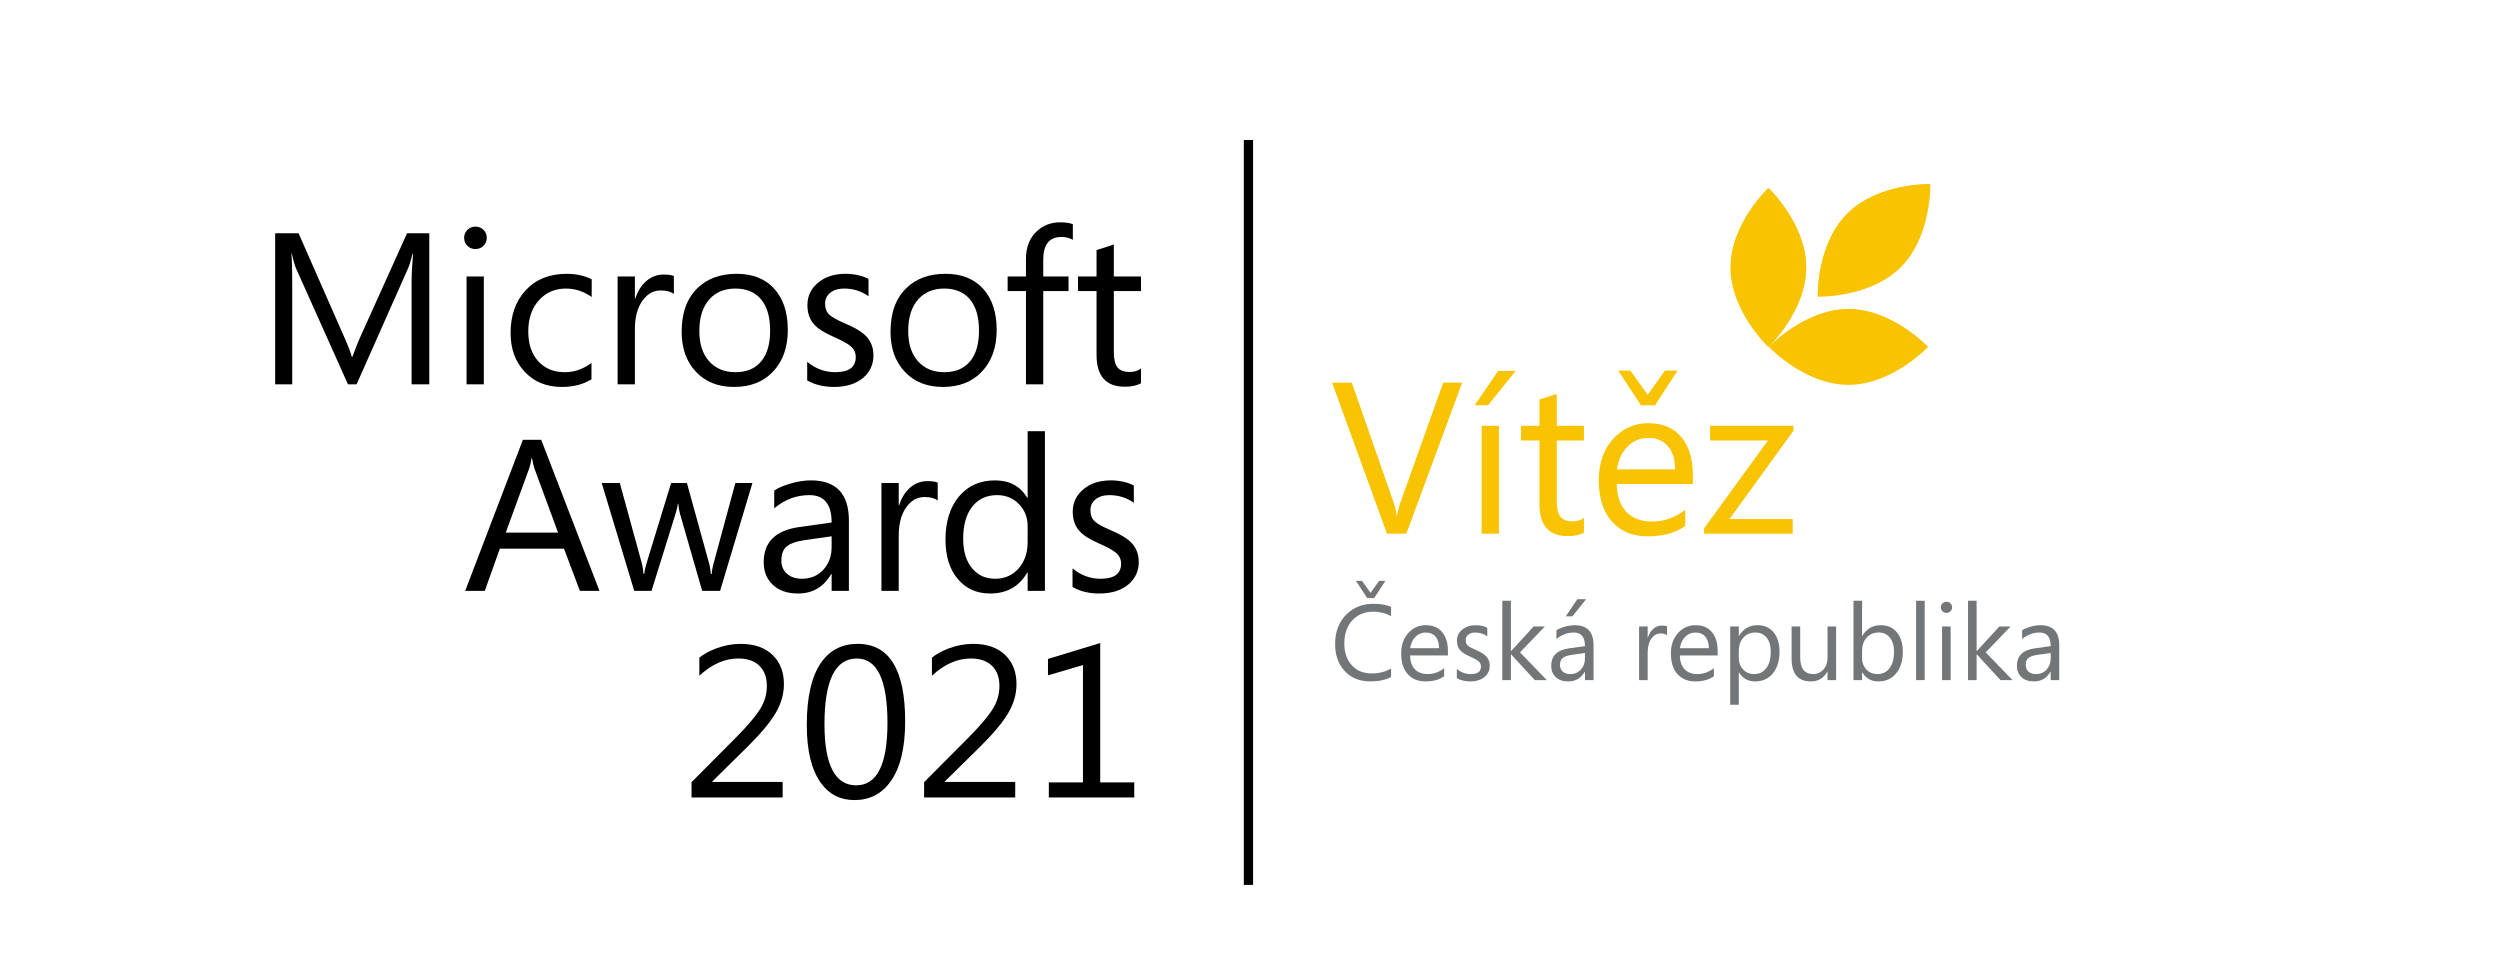 <?xml version="1.0" encoding="utf-8"?>
<!-- Generator: Adobe Illustrator 16.0.3, SVG Export Plug-In . SVG Version: 6.00 Build 0)  -->
<!DOCTYPE svg PUBLIC "-//W3C//DTD SVG 1.1//EN" "http://www.w3.org/Graphics/SVG/1.1/DTD/svg11.dtd">
<svg version="1.1" id="Vrstva_1" xmlns="http://www.w3.org/2000/svg" xmlns:xlink="http://www.w3.org/1999/xlink" x="0px" y="0px"
	 width="233.884px" height="91.304px" viewBox="0 0 233.884 91.304" enable-background="new 0 0 233.884 91.304"
	 xml:space="preserve">
<g>
	<defs>
		<rect id="SVGID_1_" width="233.884" height="91.304"/>
	</defs>
	<clipPath id="SVGID_2_">
		<use xlink:href="#SVGID_1_"  overflow="visible"/>
	</clipPath>
	<path clip-path="url(#SVGID_2_)" fill="#F8C300" d="M172.819,19.989c2.906-2.906,7.766-2.757,7.766-2.757s0.148,4.86-2.757,7.765
		c-2.905,2.906-7.765,2.757-7.765,2.757S169.915,22.894,172.819,19.989"/>
	<path clip-path="url(#SVGID_2_)" fill="#F8C300" d="M170.063,27.753c0,0-0.148-4.859,2.757-7.765
		c2.905-2.905,7.765-2.756,7.765-2.756"/>
	<path clip-path="url(#SVGID_2_)" fill="#F8C300" d="M168.972,25.021c0,4.109-3.541,7.44-3.541,7.44s-3.542-3.331-3.542-7.44
		c0-4.109,3.542-7.44,3.542-7.44S168.972,20.912,168.972,25.021"/>
	<path clip-path="url(#SVGID_2_)" fill="#F8C300" d="M165.43,17.581c0,0,3.542,3.331,3.542,7.44s-3.542,7.44-3.542,7.44"/>
	<path clip-path="url(#SVGID_2_)" fill="#F8C300" d="M172.93,28.92c4.109,0,7.44,3.541,7.44,3.541s-3.331,3.542-7.44,3.542
		s-7.44-3.542-7.44-3.542S168.82,28.92,172.93,28.92"/>
	<path clip-path="url(#SVGID_2_)" fill="#F8C300" d="M165.489,32.461c0,0,3.331-3.542,7.44-3.542s7.44,3.542,7.44,3.542"/>
	<path clip-path="url(#SVGID_2_)" d="M40.16,35.953h-1.655v-9.489c0-0.749,0.046-1.662,0.137-2.74h-0.039
		c-0.157,0.631-0.299,1.087-0.423,1.37l-4.819,10.859h-0.808l-4.829-10.78c-0.138-0.303-0.279-0.785-0.423-1.449h-0.04
		c0.052,0.565,0.079,1.485,0.079,2.759v9.47h-1.597V21.822h2.188l4.336,9.854c0.329,0.743,0.542,1.308,0.641,1.695h0.068
		c0.283-0.775,0.509-1.353,0.68-1.734l4.425-9.815h2.079V35.953z"/>
	<path clip-path="url(#SVGID_2_)" d="M45.54,22.246c0,0.296-0.103,0.545-0.31,0.749c-0.207,0.203-0.458,0.305-0.754,0.305
		c-0.289,0-0.537-0.098-0.744-0.296c-0.207-0.197-0.31-0.449-0.31-0.758c0-0.296,0.103-0.544,0.31-0.744
		c0.207-0.201,0.455-0.301,0.744-0.301c0.296,0,0.547,0.1,0.754,0.301C45.437,21.702,45.54,21.95,45.54,22.246 M45.264,35.953
		h-1.616v-10.09h1.616V35.953z"/>
	<path clip-path="url(#SVGID_2_)" d="M55.335,35.49c-0.775,0.473-1.698,0.71-2.769,0.71c-1.445,0-2.611-0.48-3.498-1.439
		c-0.867-0.933-1.301-2.135-1.301-3.606c0-1.656,0.475-2.993,1.424-4.011s2.226-1.528,3.828-1.528c0.88,0,1.659,0.171,2.336,0.513
		v1.655c-0.749-0.525-1.551-0.788-2.405-0.788c-1.025,0-1.862,0.358-2.512,1.074c-0.677,0.736-1.016,1.715-1.016,2.937
		c0,1.176,0.311,2.105,0.932,2.788c0.621,0.684,1.453,1.025,2.498,1.025c0.88,0,1.708-0.289,2.483-0.867V35.49z"/>
	<path clip-path="url(#SVGID_2_)" d="M63.042,27.499c-0.283-0.217-0.693-0.325-1.232-0.325c-0.657,0-1.209,0.295-1.655,0.887
		c-0.506,0.663-0.759,1.58-0.759,2.749v5.144h-1.616V25.862h1.616v2.079h0.039c0.237-0.735,0.602-1.304,1.094-1.705
		c0.46-0.367,0.976-0.551,1.547-0.551c0.427,0,0.749,0.046,0.966,0.138V27.499z"/>
	<path clip-path="url(#SVGID_2_)" d="M73.703,30.869c0,1.609-0.453,2.9-1.359,3.872c-0.907,0.973-2.129,1.459-3.666,1.459
		c-1.518,0-2.72-0.486-3.607-1.459c-0.867-0.939-1.3-2.177-1.3-3.715c0-1.754,0.492-3.11,1.478-4.069
		c0.913-0.894,2.134-1.341,3.665-1.341c1.505,0,2.679,0.467,3.523,1.4C73.281,27.949,73.703,29.232,73.703,30.869 M72.048,30.928
		c0-1.294-0.292-2.28-0.877-2.957c-0.565-0.65-1.356-0.975-2.375-0.975c-1.005,0-1.81,0.328-2.414,0.985
		c-0.637,0.703-0.956,1.699-0.956,2.986c0,1.209,0.306,2.153,0.916,2.833c0.611,0.68,1.429,1.02,2.454,1.02
		c1.064,0,1.876-0.345,2.434-1.035C71.776,33.116,72.048,32.163,72.048,30.928"/>
	<path clip-path="url(#SVGID_2_)" d="M81.714,33.253c0,0.828-0.309,1.515-0.926,2.06c-0.677,0.591-1.6,0.887-2.769,0.887
		c-0.959,0-1.794-0.204-2.503-0.612v-1.734c0.788,0.644,1.662,0.966,2.621,0.966c1.281,0,1.922-0.47,1.922-1.409
		c0-0.394-0.142-0.72-0.424-0.976c-0.283-0.256-0.835-0.565-1.655-0.926c-0.848-0.368-1.449-0.749-1.804-1.143
		c-0.427-0.467-0.64-1.074-0.64-1.823c0-0.841,0.331-1.539,0.995-2.094c0.663-0.555,1.517-0.833,2.562-0.833
		c0.801,0,1.521,0.158,2.158,0.473v1.626c-0.663-0.479-1.426-0.719-2.286-0.719c-0.539,0-0.969,0.132-1.291,0.394
		c-0.322,0.263-0.483,0.601-0.483,1.015c0,0.447,0.135,0.795,0.404,1.044c0.243,0.231,0.749,0.51,1.517,0.838
		c0.861,0.362,1.482,0.733,1.863,1.113C81.468,31.887,81.714,32.504,81.714,33.253"/>
	<path clip-path="url(#SVGID_2_)" d="M93.243,30.869c0,1.609-0.453,2.9-1.359,3.872c-0.907,0.973-2.129,1.459-3.666,1.459
		c-1.518,0-2.72-0.486-3.607-1.459c-0.867-0.939-1.3-2.177-1.3-3.715c0-1.754,0.492-3.11,1.478-4.069
		c0.913-0.894,2.134-1.341,3.665-1.341c1.505,0,2.679,0.467,3.523,1.4C92.821,27.949,93.243,29.232,93.243,30.869 M91.588,30.928
		c0-1.294-0.292-2.28-0.877-2.957c-0.565-0.65-1.356-0.975-2.375-0.975c-1.005,0-1.81,0.328-2.414,0.985
		c-0.637,0.703-0.956,1.699-0.956,2.986c0,1.209,0.306,2.153,0.916,2.833c0.611,0.68,1.429,1.02,2.454,1.02
		c1.064,0,1.876-0.345,2.434-1.035C91.316,33.116,91.588,32.163,91.588,30.928"/>
	<path clip-path="url(#SVGID_2_)" d="M100.368,22.434c-0.315-0.178-0.674-0.266-1.074-0.266c-1.13,0-1.695,0.713-1.695,2.138v1.557
		h2.365v1.37h-2.365v8.721h-1.616v-8.721h-1.715v-1.37h1.715v-1.636c0-1.11,0.344-1.98,1.034-2.611
		c0.592-0.545,1.317-0.818,2.178-0.818c0.499,0,0.89,0.059,1.173,0.178V22.434z"/>
	<path clip-path="url(#SVGID_2_)" d="M106.744,35.854c-0.381,0.217-0.887,0.325-1.518,0.325c-1.76,0-2.64-0.992-2.64-2.976v-5.971
		h-1.735v-1.37h1.735v-2.464c0.512-0.164,1.051-0.338,1.616-0.522v2.986h2.542v1.37h-2.542v5.695c0,0.677,0.115,1.158,0.345,1.444
		c0.229,0.286,0.614,0.429,1.153,0.429c0.4,0,0.749-0.109,1.044-0.325V35.854z"/>
	<path clip-path="url(#SVGID_2_)" d="M56.084,55.278h-1.833l-1.488-3.951h-6.001l-1.409,3.951h-1.833l5.399-14.131h1.715
		L56.084,55.278z M52.211,49.829l-2.217-6.011c-0.059-0.164-0.135-0.483-0.227-0.956h-0.039c-0.059,0.401-0.132,0.719-0.217,0.956
		l-2.197,6.011H52.211z"/>
	<path clip-path="url(#SVGID_2_)" d="M70.392,45.188l-3.025,10.09h-1.676l-2.079-7.224c-0.072-0.263-0.125-0.57-0.157-0.926h-0.04
		c-0.02,0.23-0.088,0.532-0.207,0.907l-2.256,7.242h-1.617l-3.044-10.09h1.695l2.079,7.586c0.065,0.264,0.112,0.565,0.138,0.907
		h0.079c0.019-0.283,0.082-0.591,0.187-0.926l2.316-7.568h1.478l2.099,7.607c0.065,0.243,0.111,0.545,0.137,0.907h0.08
		c0.012-0.257,0.065-0.559,0.157-0.907l2.059-7.607H70.392z"/>
	<path clip-path="url(#SVGID_2_)" d="M79.418,55.277h-1.616v-1.575h-0.04c-0.703,1.215-1.737,1.822-3.104,1.822
		c-1.024,0-1.823-0.283-2.394-0.848c-0.545-0.532-0.818-1.225-0.818-2.079c0-1.885,1.11-2.982,3.331-3.291l3.025-0.424
		c0-1.708-0.693-2.563-2.08-2.563c-1.215,0-2.312,0.411-3.291,1.232v-1.655c0.309-0.224,0.786-0.434,1.429-0.631
		c0.716-0.217,1.383-0.325,2.001-0.325c2.371,0,3.557,1.258,3.557,3.774V55.277z M77.802,50.173l-2.444,0.345
		c-0.887,0.125-1.494,0.345-1.823,0.66c-0.289,0.276-0.434,0.706-0.434,1.291c0,0.486,0.173,0.887,0.518,1.202
		c0.345,0.314,0.816,0.473,1.414,0.473c0.814,0,1.479-0.282,1.995-0.847c0.516-0.565,0.774-1.271,0.774-2.119V50.173z"/>
	<path clip-path="url(#SVGID_2_)" d="M87.725,46.823c-0.283-0.217-0.693-0.324-1.232-0.324c-0.657,0-1.209,0.295-1.655,0.887
		c-0.506,0.663-0.759,1.58-0.759,2.749v5.144h-1.616V45.187h1.616v2.079h0.039c0.237-0.735,0.602-1.304,1.094-1.705
		c0.46-0.367,0.976-0.551,1.547-0.551c0.427,0,0.749,0.046,0.966,0.138V46.823z"/>
	<path clip-path="url(#SVGID_2_)" d="M97.756,55.277H96.14v-1.714H96.1c-0.748,1.308-1.904,1.961-3.468,1.961
		c-1.242,0-2.24-0.439-2.995-1.32c-0.789-0.906-1.183-2.148-1.183-3.725c0-1.682,0.42-3.025,1.261-4.031
		c0.841-1.004,1.961-1.506,3.361-1.506c1.379,0,2.387,0.545,3.024,1.635h0.04v-6.237h1.616V55.277z M96.14,50.715v-1.488
		c0-0.808-0.263-1.488-0.788-2.04c-0.545-0.577-1.235-0.867-2.069-0.867c-0.986,0-1.761,0.36-2.326,1.079
		c-0.565,0.72-0.848,1.716-0.848,2.991c0,1.215,0.293,2.158,0.877,2.828c0.539,0.618,1.242,0.926,2.109,0.926
		c0.92,0,1.666-0.335,2.237-1.005C95.87,52.496,96.14,51.687,96.14,50.715"/>
	<path clip-path="url(#SVGID_2_)" d="M106.536,52.578c0,0.828-0.309,1.515-0.926,2.06c-0.677,0.591-1.6,0.888-2.769,0.888
		c-0.959,0-1.794-0.204-2.503-0.612v-1.734c0.788,0.645,1.662,0.966,2.621,0.966c1.281,0,1.922-0.47,1.922-1.408
		c0-0.395-0.142-0.721-0.424-0.977c-0.283-0.256-0.835-0.564-1.655-0.926c-0.848-0.368-1.449-0.749-1.804-1.143
		c-0.427-0.468-0.64-1.074-0.64-1.823c0-0.841,0.331-1.539,0.995-2.094c0.663-0.555,1.517-0.833,2.562-0.833
		c0.801,0,1.521,0.158,2.158,0.473v1.626c-0.663-0.479-1.426-0.719-2.286-0.719c-0.539,0-0.969,0.132-1.291,0.394
		c-0.322,0.263-0.483,0.602-0.483,1.016c0,0.446,0.135,0.795,0.404,1.044c0.243,0.23,0.749,0.51,1.517,0.838
		c0.861,0.361,1.482,0.732,1.863,1.112C106.29,51.211,106.536,51.829,106.536,52.578"/>
	<path clip-path="url(#SVGID_2_)" d="M73.22,74.603h-8.524v-1.429l4.119-4.139c1.156-1.163,1.938-2.09,2.345-2.778
		c0.388-0.651,0.582-1.348,0.582-2.091c0-0.801-0.233-1.428-0.7-1.881c-0.466-0.454-1.127-0.681-1.98-0.681
		c-1.268,0-2.48,0.539-3.636,1.617v-1.695c0.394-0.329,0.913-0.614,1.556-0.858c0.769-0.288,1.534-0.433,2.297-0.433
		c1.313,0,2.332,0.365,3.054,1.094c0.67,0.677,1.005,1.57,1.005,2.681c0,0.933-0.266,1.846-0.798,2.738
		c-0.506,0.854-1.383,1.899-2.631,3.135l-3.272,3.222v0.049h6.583V74.603z"/>
	<path clip-path="url(#SVGID_2_)" d="M84.681,67.478c0,2.497-0.46,4.382-1.38,5.657c-0.828,1.143-1.948,1.714-3.36,1.714
		c-1.334,0-2.385-0.538-3.153-1.616c-0.874-1.215-1.311-3.018-1.311-5.41c0-2.621,0.453-4.574,1.36-5.862
		c0.814-1.15,1.947-1.725,3.399-1.725C83.199,60.236,84.681,62.65,84.681,67.478 M83.025,67.636c0-4.021-0.956-6.031-2.867-6.031
		c-2.017,0-3.026,2.047-3.026,6.139c0,3.817,0.989,5.726,2.967,5.726C82.049,73.469,83.025,71.525,83.025,67.636"/>
	<path clip-path="url(#SVGID_2_)" d="M94.978,74.603h-8.524v-1.429l4.119-4.139c1.156-1.163,1.938-2.09,2.345-2.778
		c0.388-0.651,0.582-1.348,0.582-2.091c0-0.801-0.233-1.428-0.7-1.881c-0.466-0.454-1.127-0.681-1.98-0.681
		c-1.268,0-2.48,0.539-3.636,1.617v-1.695c0.394-0.329,0.913-0.614,1.556-0.858c0.769-0.288,1.534-0.433,2.297-0.433
		c1.313,0,2.332,0.365,3.054,1.094c0.67,0.677,1.005,1.57,1.005,2.681c0,0.933-0.266,1.846-0.798,2.738
		c-0.506,0.854-1.383,1.899-2.631,3.135l-3.272,3.222v0.049h6.583V74.603z"/>
	<polygon clip-path="url(#SVGID_2_)" points="106.113,74.603 98.121,74.603 98.121,73.194 101.314,73.194 101.314,62.216 
		98.042,63.182 98.042,61.645 102.93,60.157 102.93,73.194 106.113,73.194 	"/>
	<path clip-path="url(#SVGID_2_)" fill="#F8C300" d="M136.792,35.797l-5.223,14.13h-1.813l-5.134-14.13h1.843L130.377,47
		c0.124,0.355,0.22,0.772,0.286,1.252h0.039c0.053-0.4,0.161-0.825,0.325-1.271l3.99-11.185H136.792z"/>
	<path clip-path="url(#SVGID_2_)" fill="#F8C300" d="M141.798,34.693l-2.582,3.222h-1.252l2.197-3.222H141.798z M140.231,49.927
		h-1.616v-10.09h1.616V49.927z"/>
	<path clip-path="url(#SVGID_2_)" fill="#F8C300" d="M148.184,49.829c-0.382,0.218-0.888,0.325-1.519,0.325
		c-1.76,0-2.64-0.992-2.64-2.976v-5.971h-1.735v-1.37h1.735v-2.464c0.512-0.164,1.051-0.338,1.615-0.522v2.986h2.543v1.37h-2.543
		v5.695c0,0.677,0.115,1.158,0.346,1.444c0.229,0.286,0.613,0.429,1.152,0.429c0.4,0,0.749-0.109,1.045-0.325V49.829z"/>
	<path clip-path="url(#SVGID_2_)" fill="#F8C300" d="M158.373,45.287h-7.125c0.025,1.13,0.328,1.997,0.906,2.602
		c0.578,0.604,1.373,0.906,2.385,0.906c1.137,0,2.178-0.368,3.123-1.104v1.508c-0.88,0.65-2.049,0.975-3.508,0.975
		c-1.379,0-2.473-0.433-3.28-1.3c-0.867-0.92-1.302-2.237-1.302-3.952c0-1.623,0.471-2.933,1.409-3.932
		c0.881-0.933,1.958-1.399,3.232-1.399c1.366,0,2.411,0.457,3.134,1.37c0.683,0.854,1.025,2.013,1.025,3.478V45.287z
		 M156.717,43.917c-0.014-0.92-0.23-1.636-0.65-2.148c-0.439-0.533-1.063-0.799-1.872-0.799c-0.762,0-1.409,0.271-1.941,0.813
		s-0.86,1.254-0.985,2.134H156.717z M156.934,34.674l-2.099,3.242h-1.32l-2.119-3.242h1.133l1.616,2.256l1.617-2.256H156.934z"/>
	<polygon clip-path="url(#SVGID_2_)" fill="#F8C300" points="167.783,40.3 161.802,48.558 167.714,48.558 167.714,49.927 
		159.427,49.927 159.427,49.425 165.398,41.207 159.988,41.207 159.988,39.837 167.783,39.837 	"/>
	<path clip-path="url(#SVGID_2_)" fill="#727679" d="M130.141,63.337c-0.517,0.274-1.161,0.412-1.935,0.412
		c-1.006,0-1.811-0.327-2.415-0.98c-0.591-0.64-0.886-1.479-0.886-2.521c0-1.146,0.353-2.068,1.057-2.768
		c0.671-0.662,1.511-0.994,2.522-0.994c0.67,0,1.222,0.097,1.656,0.289v0.872c-0.5-0.281-1.056-0.421-1.665-0.421
		c-0.79,0-1.434,0.259-1.931,0.778c-0.519,0.542-0.777,1.273-0.777,2.193c0,0.875,0.244,1.567,0.733,2.077
		c0.465,0.486,1.069,0.729,1.817,0.729c0.705,0,1.313-0.157,1.822-0.47V63.337z M129.606,54.341l-1.043,1.611h-0.656l-1.053-1.611
		h0.563l0.804,1.122l0.803-1.122H129.606z"/>
	<path clip-path="url(#SVGID_2_)" fill="#727679" d="M135.459,61.32h-3.541c0.013,0.562,0.163,0.992,0.45,1.293
		c0.287,0.3,0.683,0.45,1.185,0.45c0.565,0,1.083-0.183,1.553-0.549v0.75c-0.437,0.323-1.018,0.484-1.743,0.484
		c-0.686,0-1.229-0.216-1.631-0.646c-0.431-0.457-0.646-1.111-0.646-1.963c0-0.808,0.232-1.458,0.7-1.955
		c0.437-0.463,0.973-0.695,1.605-0.695c0.679,0,1.198,0.228,1.557,0.682c0.341,0.425,0.511,1.001,0.511,1.729V61.32z
		 M134.636,60.639c-0.007-0.457-0.114-0.813-0.323-1.067c-0.219-0.265-0.529-0.396-0.931-0.396c-0.378,0-0.7,0.134-0.964,0.403
		c-0.266,0.27-0.429,0.623-0.49,1.061H134.636z"/>
	<path clip-path="url(#SVGID_2_)" fill="#727679" d="M139.371,62.285c0,0.411-0.153,0.752-0.46,1.022
		c-0.336,0.294-0.795,0.441-1.376,0.441c-0.478,0-0.892-0.101-1.244-0.303v-0.862c0.392,0.32,0.826,0.48,1.303,0.48
		c0.637,0,0.954-0.234,0.954-0.701c0-0.196-0.069-0.357-0.21-0.484c-0.14-0.128-0.415-0.281-0.823-0.461
		c-0.421-0.183-0.72-0.372-0.896-0.568c-0.212-0.231-0.318-0.533-0.318-0.905c0-0.418,0.164-0.765,0.494-1.04
		c0.33-0.276,0.754-0.414,1.273-0.414c0.398,0,0.756,0.078,1.072,0.234v0.809c-0.329-0.239-0.708-0.358-1.136-0.358
		c-0.268,0-0.481,0.066-0.642,0.196c-0.159,0.131-0.24,0.299-0.24,0.504c0,0.222,0.067,0.396,0.201,0.52
		c0.121,0.114,0.372,0.254,0.755,0.416c0.427,0.181,0.735,0.364,0.925,0.554C139.249,61.606,139.371,61.913,139.371,62.285"/>
	<polygon clip-path="url(#SVGID_2_)" fill="#727679" points="144.709,63.626 143.583,63.626 141.369,61.217 141.35,61.217 
		141.35,63.626 140.546,63.626 140.546,56.203 141.35,56.203 141.35,60.909 141.369,60.909 143.475,58.611 144.528,58.611 
		142.202,61.031 	"/>
	<path clip-path="url(#SVGID_2_)" fill="#727679" d="M149.082,63.626h-0.804v-0.784h-0.019c-0.35,0.604-0.864,0.906-1.543,0.906
		c-0.509,0-0.906-0.14-1.19-0.421c-0.271-0.264-0.406-0.609-0.406-1.033c0-0.937,0.552-1.482,1.655-1.636l1.503-0.21
		c0-0.85-0.344-1.274-1.032-1.274c-0.604,0-1.149,0.204-1.637,0.612v-0.822c0.154-0.111,0.391-0.216,0.711-0.313
		c0.355-0.108,0.688-0.161,0.994-0.161c1.179,0,1.768,0.625,1.768,1.875V63.626z M148.278,61.089l-1.214,0.172
		c-0.44,0.063-0.743,0.171-0.906,0.328c-0.144,0.137-0.216,0.352-0.216,0.642c0,0.241,0.086,0.44,0.257,0.597
		c0.173,0.157,0.406,0.236,0.703,0.236c0.405,0,0.735-0.142,0.992-0.423c0.256-0.279,0.384-0.631,0.384-1.052V61.089z
		 M148.387,56.055l-1.283,1.602h-0.622l1.092-1.602H148.387z"/>
	<path clip-path="url(#SVGID_2_)" fill="#727679" d="M155.957,59.424c-0.141-0.107-0.345-0.161-0.611-0.161
		c-0.327,0-0.602,0.146-0.823,0.44c-0.252,0.33-0.377,0.785-0.377,1.367v2.556h-0.803v-5.015h0.803v1.033h0.02
		c0.117-0.366,0.299-0.648,0.544-0.848c0.228-0.183,0.484-0.273,0.769-0.273c0.212,0,0.372,0.022,0.479,0.067V59.424z"/>
	<path clip-path="url(#SVGID_2_)" fill="#727679" d="M160.693,61.32h-3.541c0.013,0.562,0.163,0.992,0.45,1.293
		c0.287,0.3,0.683,0.45,1.185,0.45c0.565,0,1.083-0.183,1.553-0.549v0.75c-0.437,0.323-1.018,0.484-1.743,0.484
		c-0.686,0-1.229-0.216-1.631-0.646c-0.431-0.457-0.646-1.111-0.646-1.963c0-0.808,0.232-1.458,0.7-1.955
		c0.437-0.463,0.973-0.695,1.605-0.695c0.679,0,1.198,0.228,1.557,0.682c0.341,0.425,0.511,1.001,0.511,1.729V61.32z M159.87,60.639
		c-0.007-0.457-0.114-0.813-0.323-1.067c-0.219-0.265-0.528-0.396-0.931-0.396c-0.378,0-0.7,0.134-0.964,0.403
		c-0.266,0.27-0.429,0.623-0.49,1.061H159.87z"/>
	<path clip-path="url(#SVGID_2_)" fill="#727679" d="M166.481,60.967c0,0.819-0.194,1.48-0.583,1.983
		c-0.411,0.531-0.979,0.799-1.704,0.799c-0.659,0-1.16-0.281-1.504-0.843h-0.019v3.026h-0.804v-7.321h0.804v0.882h0.019
		c0.396-0.669,0.974-1.004,1.734-1.004c0.666,0,1.182,0.24,1.547,0.725C166.312,59.659,166.481,60.243,166.481,60.967
		 M165.659,60.958c0-0.555-0.13-0.991-0.388-1.309c-0.258-0.315-0.606-0.475-1.048-0.475c-0.483,0-0.87,0.174-1.161,0.52
		c-0.261,0.32-0.391,0.716-0.391,1.186v0.7c0,0.405,0.129,0.749,0.386,1.033c0.275,0.301,0.624,0.45,1.048,0.45
		c0.478,0,0.853-0.18,1.127-0.539C165.517,62.153,165.659,61.629,165.659,60.958"/>
	<path clip-path="url(#SVGID_2_)" fill="#727679" d="M171.775,63.626h-0.804v-0.793h-0.02c-0.333,0.609-0.848,0.916-1.542,0.916
		c-1.198,0-1.798-0.714-1.798-2.142v-2.997h0.804v2.87c0,1.056,0.404,1.582,1.214,1.582c0.389,0,0.709-0.142,0.962-0.424
		s0.38-0.661,0.38-1.138v-2.891h0.804V63.626z"/>
	<path clip-path="url(#SVGID_2_)" fill="#727679" d="M178.015,60.967c0,0.816-0.195,1.476-0.583,1.979
		c-0.411,0.535-0.98,0.804-1.704,0.804c-0.66,0-1.161-0.281-1.504-0.843h-0.02v0.72H173.4v-7.424h0.804v3.291h0.02
		c0.395-0.669,0.973-1.004,1.733-1.004c0.666,0,1.183,0.24,1.547,0.725C177.845,59.659,178.015,60.243,178.015,60.967
		 M177.191,60.958c0-0.555-0.129-0.991-0.387-1.309c-0.258-0.315-0.607-0.475-1.048-0.475c-0.483,0-0.87,0.174-1.161,0.52
		c-0.262,0.32-0.392,0.716-0.392,1.186v0.7c0,0.405,0.129,0.749,0.387,1.033c0.274,0.301,0.624,0.45,1.048,0.45
		c0.477,0,0.852-0.18,1.127-0.539C177.05,62.153,177.191,61.629,177.191,60.958"/>
	<rect x="179.258" y="56.203" clip-path="url(#SVGID_2_)" fill="#727679" width="0.803" height="7.424"/>
	<path clip-path="url(#SVGID_2_)" fill="#727679" d="M182.627,56.814c0,0.147-0.052,0.271-0.154,0.372
		c-0.103,0.103-0.228,0.152-0.375,0.152c-0.144,0-0.267-0.049-0.37-0.147c-0.102-0.098-0.153-0.224-0.153-0.377
		c0-0.146,0.052-0.27,0.153-0.37c0.104-0.099,0.227-0.148,0.37-0.148c0.147,0,0.272,0.05,0.375,0.148
		C182.575,56.544,182.627,56.667,182.627,56.814 M182.49,63.626h-0.803v-5.016h0.803V63.626z"/>
	<polygon clip-path="url(#SVGID_2_)" fill="#727679" points="188.278,63.626 187.152,63.626 184.938,61.217 184.92,61.217 
		184.92,63.626 184.116,63.626 184.116,56.203 184.92,56.203 184.92,60.909 184.938,60.909 187.045,58.611 188.098,58.611 
		185.771,61.031 	"/>
	<path clip-path="url(#SVGID_2_)" fill="#727679" d="M192.651,63.626h-0.803v-0.784h-0.021c-0.349,0.604-0.862,0.906-1.542,0.906
		c-0.509,0-0.905-0.14-1.189-0.421c-0.271-0.264-0.407-0.609-0.407-1.033c0-0.937,0.552-1.481,1.656-1.636l1.503-0.211
		c0-0.848-0.344-1.273-1.033-1.273c-0.604,0-1.148,0.204-1.636,0.612v-0.822c0.154-0.11,0.39-0.216,0.711-0.313
		c0.354-0.108,0.687-0.162,0.994-0.162c1.178,0,1.767,0.626,1.767,1.876V63.626z M191.849,61.089l-1.214,0.171
		c-0.441,0.063-0.743,0.173-0.906,0.329c-0.144,0.138-0.216,0.352-0.216,0.642c0,0.242,0.086,0.44,0.257,0.597
		c0.172,0.157,0.406,0.236,0.703,0.236c0.405,0,0.735-0.142,0.992-0.422c0.256-0.281,0.384-0.633,0.384-1.053V61.089z"/>
	<rect x="116.364" y="13.099" clip-path="url(#SVGID_2_)" width="0.866" height="69.688"/>
</g>
</svg>
